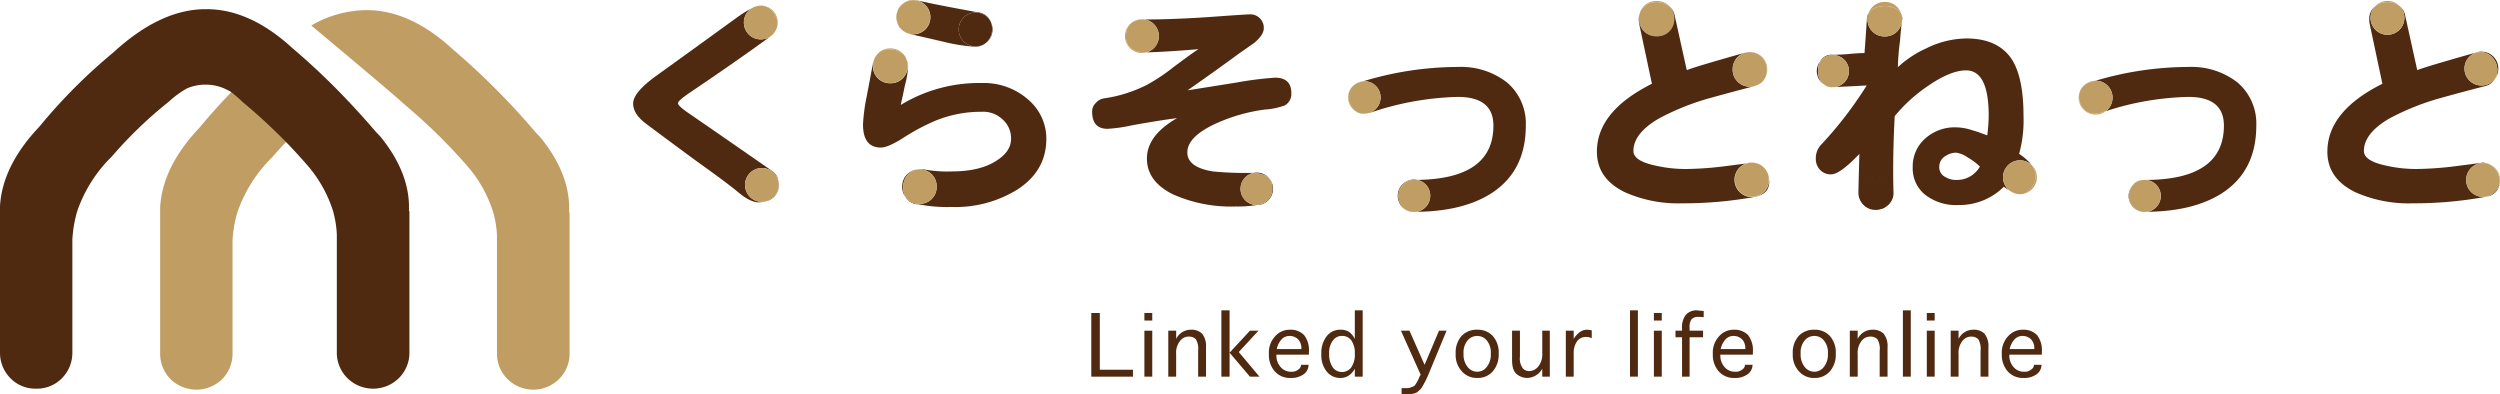 <svg xmlns="http://www.w3.org/2000/svg" viewBox="0 0 501.99 79.186"><defs><style>.cls-1,.cls-3{fill:#4f2a11;}.cls-2,.cls-5{fill:#bf9d63;}.cls-2,.cls-3{fill-rule:evenodd;}.cls-4{fill:none;}</style></defs><g id="レイヤー_2" data-name="レイヤー 2"><g id="レイヤー_1-2" data-name="レイヤー 1"><path class="cls-1" d="M220.84,74.244h6.655v1.384h-8.369V62.845h1.713Z"/><path class="cls-1" d="M229.789,62.845h1.581v1.516h-1.581Zm1.581,3.558v9.225h-1.581V66.403Z"/><path class="cls-1" d="M236.168,71.081v4.547h-1.581V66.403h1.581v1.647a3.269,3.269,0,0,1,2.965-1.845,3.031,3.031,0,0,1,2.24.791,4.009,4.009,0,0,1,.791,2.768v5.865h-1.581V70.422a3.654,3.654,0,0,0-.461-2.306,1.875,1.875,0,0,0-1.384-.527,2.127,2.127,0,0,0-1.779.857A3.783,3.783,0,0,0,236.168,71.081Z"/><path class="cls-1" d="M252.891,75.628h-1.911l-4.085-4.81v4.81h-1.647V62.317h1.647v8.5l4.085-4.415H252.693L248.739,70.686Z"/><path class="cls-1" d="M261.246,73.256h1.516a2.372,2.372,0,0,1-.923,1.845,4.211,4.211,0,0,1-2.702.791,4.046,4.046,0,0,1-3.163-1.318,5.022,5.022,0,0,1-1.186-3.492,4.813,4.813,0,0,1,1.252-3.558,3.897,3.897,0,0,1,3.031-1.318,3.746,3.746,0,0,1,2.768,1.054,4.914,4.914,0,0,1,.988,3.426v.527H256.304a3.388,3.388,0,0,0,.857,2.504,2.636,2.636,0,0,0,2.109.923,1.978,1.978,0,0,0,1.45-.461A1.141,1.141,0,0,0,261.246,73.256ZM256.37,70.093h4.942v-.198a2.623,2.623,0,0,0-.264-1.186,1.971,1.971,0,0,0-.857-.923,2.324,2.324,0,0,0-1.252-.329,2.157,2.157,0,0,0-1.581.659A4.171,4.171,0,0,0,256.37,70.093Z"/><path class="cls-1" d="M272.04,68.05v-5.733h1.581V75.628H272.04V74.047a3.934,3.934,0,0,1-1.252,1.384,2.93,2.93,0,0,1-1.713.461,3.427,3.427,0,0,1-2.702-1.318,5.257,5.257,0,0,1-1.054-3.492,5.42,5.42,0,0,1,1.12-3.624,3.373,3.373,0,0,1,2.702-1.252,3.057,3.057,0,0,1,1.779.461A3.871,3.871,0,0,1,272.04,68.05Zm0,2.965a4.311,4.311,0,0,0-.725-2.702,2.197,2.197,0,0,0-1.845-.857,2.127,2.127,0,0,0-1.779.857,3.895,3.895,0,0,0-.791,2.702,4.425,4.425,0,0,0,.725,2.768,2.306,2.306,0,0,0,3.69,0A4.432,4.432,0,0,0,272.04,71.015Z"/><path class="cls-1" d="M285.061,75.562l.198-.329-3.954-8.83h1.713l3.031,6.853,2.899-6.853h1.516l-3.822,9.225a21.311,21.311,0,0,1-1.186,2.24,4.5,4.5,0,0,1-1.054.988,4.912,4.912,0,0,1-1.779.329H281.437v-1.252h.923a2.832,2.832,0,0,0,1.713-.527A7.55,7.55,0,0,0,285.061,75.562Z"/><path class="cls-1" d="M296.644,75.892a3.969,3.969,0,0,1-3.097-1.318,4.809,4.809,0,0,1-1.252-3.558,4.976,4.976,0,0,1,1.186-3.558,4.154,4.154,0,0,1,3.163-1.252,4.074,4.074,0,0,1,3.097,1.252,4.976,4.976,0,0,1,1.186,3.558,5.118,5.118,0,0,1-1.186,3.558A3.97,3.97,0,0,1,296.644,75.892Zm0-1.252a2.375,2.375,0,0,0,1.911-.988,3.933,3.933,0,0,0,.791-2.636,3.783,3.783,0,0,0-.791-2.636,2.435,2.435,0,0,0-1.911-.923,2.5,2.5,0,0,0-1.977.923,3.783,3.783,0,0,0-.791,2.636,3.933,3.933,0,0,0,.791,2.636A2.434,2.434,0,0,0,296.644,74.64Z"/><path class="cls-1" d="M309.679,70.95v-4.547h1.516v9.225h-1.516V74.047a3.575,3.575,0,0,1-2.965,1.845,3.316,3.316,0,0,1-2.109-.725q-.988-.724-.988-2.899V66.403h1.581v5.206a3.282,3.282,0,0,0,.593,2.372,1.707,1.707,0,0,0,1.252.527,2.37,2.37,0,0,0,1.845-.923A3.933,3.933,0,0,0,309.679,70.95Z"/><path class="cls-1" d="M315.991,71.081v4.547H314.41V66.403h1.581v1.647a4.659,4.659,0,0,1,1.252-1.384,2.577,2.577,0,0,1,1.516-.461,5.914,5.914,0,0,1,.857.132v1.581a2.379,2.379,0,0,0-1.186-.264,2.25,2.25,0,0,0-1.713.791A4.183,4.183,0,0,0,315.991,71.081Z"/><path class="cls-1" d="M327.299,75.628V62.317h1.581V75.628Z"/><path class="cls-1" d="M332.095,62.845h1.581v1.516h-1.581Zm1.581,3.558v9.225h-1.581V66.403Z"/><path class="cls-1" d="M341.967,66.403v1.318H339.265v7.907h-1.516v-7.907h-1.318V66.403h1.318v-.395a4.123,4.123,0,0,1,.791-2.833,2.897,2.897,0,0,1,2.24-.857q-.132,0,1.318.132v1.252a5.362,5.362,0,0,0-1.054-.066,1.75,1.75,0,0,0-1.384.461,2.583,2.583,0,0,0-.395,1.647v.659Z"/><path class="cls-1" d="M350.388,73.256h1.516a2.372,2.372,0,0,1-.923,1.845,4.211,4.211,0,0,1-2.702.791,4.046,4.046,0,0,1-3.163-1.318,5.022,5.022,0,0,1-1.186-3.492,4.813,4.813,0,0,1,1.252-3.558,3.897,3.897,0,0,1,3.031-1.318,3.746,3.746,0,0,1,2.768,1.054,4.914,4.914,0,0,1,.988,3.426v.527h-6.524a3.388,3.388,0,0,0,.857,2.504,2.636,2.636,0,0,0,2.109.923,1.978,1.978,0,0,0,1.45-.461A1.141,1.141,0,0,0,350.388,73.256ZM345.512,70.093h4.942v-.198a2.623,2.623,0,0,0-.264-1.186,1.971,1.971,0,0,0-.857-.923,2.324,2.324,0,0,0-1.252-.329,2.157,2.157,0,0,0-1.581.659A4.171,4.171,0,0,0,345.512,70.093Z"/><path class="cls-1" d="M364.332,75.892a3.969,3.969,0,0,1-3.097-1.318,4.809,4.809,0,0,1-1.252-3.558,4.976,4.976,0,0,1,1.186-3.558,4.153,4.153,0,0,1,3.163-1.252,4.074,4.074,0,0,1,3.097,1.252,4.976,4.976,0,0,1,1.186,3.558,5.118,5.118,0,0,1-1.186,3.558A3.97,3.97,0,0,1,364.332,75.892Zm0-1.252a2.375,2.375,0,0,0,1.911-.988,3.933,3.933,0,0,0,.791-2.636,3.783,3.783,0,0,0-.791-2.636,2.435,2.435,0,0,0-1.911-.923,2.5,2.5,0,0,0-1.977.923,3.783,3.783,0,0,0-.791,2.636,3.933,3.933,0,0,0,.791,2.636A2.434,2.434,0,0,0,364.332,74.64Z"/><path class="cls-1" d="M373.016,71.081v4.547h-1.581V66.403h1.581v1.647a3.269,3.269,0,0,1,2.965-1.845,3.031,3.031,0,0,1,2.24.791,4.009,4.009,0,0,1,.791,2.768v5.865h-1.581V70.422a3.654,3.654,0,0,0-.461-2.306,1.875,1.875,0,0,0-1.384-.527,2.127,2.127,0,0,0-1.779.857A3.783,3.783,0,0,0,373.016,71.081Z"/><path class="cls-1" d="M382.096,75.628V62.317h1.581V75.628Z"/><path class="cls-1" d="M386.894,62.845h1.581v1.516h-1.581Zm1.581,3.558v9.225h-1.581V66.403Z"/><path class="cls-1" d="M393.272,71.081v4.547h-1.581V66.403h1.581v1.647a3.269,3.269,0,0,1,2.965-1.845,3.031,3.031,0,0,1,2.24.791,4.009,4.009,0,0,1,.791,2.768v5.865h-1.581V70.422a3.654,3.654,0,0,0-.461-2.306,1.875,1.875,0,0,0-1.384-.527,2.127,2.127,0,0,0-1.779.857A3.783,3.783,0,0,0,393.272,71.081Z"/><path class="cls-1" d="M408.415,73.256h1.516a2.372,2.372,0,0,1-.923,1.845,4.211,4.211,0,0,1-2.702.791,4.046,4.046,0,0,1-3.163-1.318,5.022,5.022,0,0,1-1.186-3.492,4.813,4.813,0,0,1,1.252-3.558,3.897,3.897,0,0,1,3.031-1.318,3.746,3.746,0,0,1,2.768,1.054,4.914,4.914,0,0,1,.988,3.426v.527H403.473a3.388,3.388,0,0,0,.857,2.504,2.636,2.636,0,0,0,2.109.923,1.978,1.978,0,0,0,1.45-.461A1.141,1.141,0,0,0,408.415,73.256ZM403.539,70.093H408.481v-.198a2.623,2.623,0,0,0-.264-1.186,1.971,1.971,0,0,0-.857-.923,2.324,2.324,0,0,0-1.252-.329,2.157,2.157,0,0,0-1.581.659A4.171,4.171,0,0,0,403.539,70.093Z"/><path class="cls-2" d="M54.646,31.59a28.218,28.218,0,0,0-6.981,11.045,24.548,24.548,0,0,0-.971,5.653v22.705a7.237,7.237,0,0,1-2.121,5.17,7.419,7.419,0,0,1-10.294,0,7.236,7.236,0,0,1-2.12-5.17V41.574q.486-8.131,7.909-15.948,3.31-4.015,6.89-7.619c.509.401,1.115.939,1.813,1.611a115.724,115.724,0,0,1,9.1,8.438q-1.665,1.722-3.224,3.534M73.64,2.037q8.703,0,17.228,7.819a147.918,147.918,0,0,1,16.742,16.786l.929.972q5.521,6.802,5.742,13.652v1.369h.088V70.993a7.152,7.152,0,0,1-2.166,5.17,7.36,7.36,0,0,1-10.247,0,7.159,7.159,0,0,1-2.166-5.17V47.273a20.236,20.236,0,0,0-.751-4.638,26.007,26.007,0,0,0-4.991-9.058A111.817,111.817,0,0,0,82.168,21.782q-.61-.538-1.239-1.059Q79.275,19.131,62.509,5.128l.022-.021a22.299,22.299,0,0,1,11.11-3.071"/><path class="cls-3" d="M46.958,18.917c.509.401,1.115.939,1.812,1.612a115.225,115.225,0,0,1,9.1,8.437q2.065,2.16,4.019,4.419a26.073,26.073,0,0,1,4.994,9.01,21.192,21.192,0,0,1,.75,4.682V70.8a7.148,7.148,0,0,0,2.166,5.168,7.366,7.366,0,0,0,10.249,0,7.153,7.153,0,0,0,2.164-5.168V42.396h-.091V41.071q-.218-6.847-5.742-13.651l-.926-.972q-3.22-3.757-6.494-7.155A138.506,138.506,0,0,0,58.709,9.661c-.237-.215-.471-.43-.707-.638Q49.824,1.843,41.482,1.843,32.289,1.757,22.75,10.545A109.002,109.002,0,0,0,7.907,25.434Q.486,33.251,0,41.381V70.8a7.228,7.228,0,0,0,2.12,5.168A6.954,6.954,0,0,0,7.245,78.043a7.008,7.008,0,0,0,5.167-2.075,7.228,7.228,0,0,0,2.12-5.168V48.094a25.292,25.292,0,0,1,.974-5.698A28.27,28.27,0,0,1,22.484,31.397,84.239,84.239,0,0,1,33.926,20.397a18.612,18.612,0,0,1,3.622-2.649,9.417,9.417,0,0,1,3.934-.75,9.21,9.21,0,0,1,4.063,1.013,5.248,5.248,0,0,1,1.412.907"/><path class="cls-4" d="M392.818,30.656a3.789,3.789,0,0,0-2.103.635,2.476,2.476,0,0,0-1.319,2.249,2.175,2.175,0,0,0,1.222,2.005,4.123,4.123,0,0,0,2.249.587,5.286,5.286,0,0,0,4.693-2.689,12.693,12.693,0,0,0-2.493-1.858A5.425,5.425,0,0,0,392.818,30.656Z"/><path class="cls-1" d="M152.984,40.537a3.391,3.391,0,0,1-3.381-3.381v-.034a3.391,3.391,0,0,1,3.381-3.381h.034a3.388,3.388,0,0,1,3.28,2.599,2.885,2.885,0,0,0-1.198-1.97Q144.196,26.795,138.427,22.832q-2.298-1.564-2.297-2.102,0-.488,2.2-2.005,9.811-6.618,16.32-11.383a3.353,3.353,0,0,1-1.868.569h-.034a3.391,3.391,0,0,1-3.381-3.381V4.497a3.383,3.383,0,0,1,1.488-2.796,25.089,25.089,0,0,0-3.089,1.966q-10.659,7.726-16.037,11.587Q127.133,18.579,127.133,20.779q0,2.054,2.396,3.912,3.03,2.299,10.414,7.725,6.308,4.499,8.312,6.208,2.395,2.006,4.107,2.005a4.771,4.771,0,0,0,1.108-.138,3.308,3.308,0,0,1-.452.046Z"/><path d="M152.557,1.124c-.031,0-.082.021-.115.024.058-.005.115-.015.174-.018C152.596,1.129,152.578,1.124,152.557,1.124Z"/><path d="M180.534,5.298c-.024-.037-.04-.077-.063-.115C180.491,5.223,180.513,5.26,180.534,5.298Z"/><path class="cls-1" d="M256.014,15.597a68.483,68.483,0,0,0-7.726.978l-9.827,1.564q6.55-4.593,10.316-7.382,2.885-2.006,3.081-2.152,1.906-1.613,1.906-2.933a2.718,2.718,0,0,0-.782-2.005,2.747,2.747,0,0,0-2.103-.782q-.685,0-8.116.538-7.361.488-12.922.488a3.384,3.384,0,0,1,2.854,3.327v.034a3.382,3.382,0,0,1-2.455,3.235c2.116-.028,5.577-.236,10.421-.63q-1.076.635-5.183,3.715a36.471,36.471,0,0,1-5.231,3.471,27.769,27.769,0,0,1-8.557,2.689,2.69,2.69,0,0,0-1.662.93,2.343,2.343,0,0,0-.733,1.711q0,3.473,3.08,3.471a29.552,29.552,0,0,0,4.841-.684q5.084-.929,9.143-1.466-6.063,3.473-6.063,8.116,0,4.644,5.33,7.237a28.672,28.672,0,0,0,12.516,2.395,23.949,23.949,0,0,0,4.194-.288,3.259,3.259,0,0,1-.681-6.442c-.114-.004-.216-.016-.335-.016a66.36,66.36,0,0,1-7.773-.293q-5.134-.832-5.134-3.814,0-3.177,5.769-5.819a34.767,34.767,0,0,1,9.73-2.787,14.264,14.264,0,0,0,4.058-.831,2.615,2.615,0,0,0,1.32-2.493Q259.29,15.597,256.014,15.597Z"/><path d="M272.127,22.267c-.015-.01-.026-.023-.04-.033Z"/><path d="M271.296,17.691c.048-.067.105-.127.158-.191C271.4,17.563,271.344,17.624,271.296,17.691Z"/><path class="cls-1" d="M302.56,16.525a15.029,15.029,0,0,0-9.828-3.08,65.704,65.704,0,0,0-19.041,2.886c.088-.007.173-.027.263-.027a3.256,3.256,0,0,1,.815,6.41c.074-.015.14-.009.215-.028a58.49,58.49,0,0,1,17.748-3.227q7.137,0,7.138,5.769,0,10.706-15.284,10.891a3.254,3.254,0,0,1-.189,6.409q9.08-.069,14.741-3.512,7.237-4.448,7.237-13.788A10.818,10.818,0,0,0,302.56,16.525Z"/><path d="M273.859,22.832c.015,0,.033-.006.048-.006a3.237,3.237,0,0,1-1.758-.546A2.723,2.723,0,0,0,273.859,22.832Z"/><path d="M353.702,33.311c.043.03.08.068.122.1C353.784,33.377,353.744,33.343,353.702,33.311Z"/><path d="M354.627,15.185c-.012.031-.017.065-.03.095C354.607,15.248,354.617,15.217,354.627,15.185Z"/><path d="M351.361,10.467c-.018-0-.035-.005-.053-.005a3.795,3.795,0,0,0-.596.065,3.338,3.338,0,0,1,.586-.06Z"/><path d="M353.141,16.935a2.841,2.841,0,0,0,1.241-1.239A3.396,3.396,0,0,1,353.141,16.935Z"/><path class="cls-1" d="M402.202,35.612V35.578a3.391,3.391,0,0,1,3.381-3.381h.034a3.361,3.361,0,0,1,2.318.936,10.16,10.16,0,0,0-2.504-2.233,25.304,25.304,0,0,0,.88-7.676q0-7.724-2.396-11.392-2.787-4.106-9.044-4.107a18.381,18.381,0,0,0-8.116,2.005,20.705,20.705,0,0,0-5.672,3.764,47.743,47.743,0,0,1,.44-5.329q.146-2.151.44-4.302a1.941,1.941,0,0,0-.218-1.099,3.32,3.32,0,0,1,.171,1.005V3.938a3.391,3.391,0,0,1-3.381,3.381h-.17A3.391,3.391,0,0,1,374.984,3.938v-.17a3.326,3.326,0,0,1,.201-1.102,2.016,2.016,0,0,0-.312,1.001q-.245,3.715-.488,6.991a31.642,31.642,0,0,0-3.227.196q-1.906.148-3.13.147a2.625,2.625,0,0,0-2.593,1.375,3.223,3.223,0,1,1,.789,4.563,2.545,2.545,0,0,0,1.756.565q4.108-.194,6.845-.343a76.817,76.817,0,0,1-9.094,11.833,3.967,3.967,0,0,0-1.124,2.933,3.125,3.125,0,0,0,.831,2.152,2.865,2.865,0,0,0,2.249.93q1.761,0,5.672-4.108-.148,5.183-.196,7.579a3.378,3.378,0,0,0,1.027,2.64,2.914,2.914,0,0,0,1.443.77,3.229,3.229,0,0,1-2.184-3.039v-0a3.228,3.228,0,1,1,6.456,0v0a3.225,3.225,0,0,1-1.77,2.862,3.671,3.671,0,0,0,1.092-.643,3.12,3.12,0,0,0,.977-2.542q-.194-6.895.246-15.206a31.286,31.286,0,0,1,6.747-6.111q4.496-3.08,7.578-3.08,4.547,0,4.548,9.093a31.913,31.913,0,0,1-.294,3.961q-2.054-.781-2.981-1.027a10.861,10.861,0,0,0-3.179-.587,8.903,8.903,0,0,0-6.356,2.297,7.431,7.431,0,0,0-2.446,5.722,6.788,6.788,0,0,0,2.446,5.476,10.094,10.094,0,0,0,6.795,2.102,12.611,12.611,0,0,0,9.046-3.667c.447.318.836.57,1.198.791A3.369,3.369,0,0,1,402.202,35.612Zm-9.336.52a4.123,4.123,0,0,1-2.249-.587,2.175,2.175,0,0,1-1.222-2.005,2.476,2.476,0,0,1,1.319-2.249,3.789,3.789,0,0,1,2.103-.635,5.425,5.425,0,0,1,2.249.93,12.693,12.693,0,0,1,2.493,1.858A5.286,5.286,0,0,1,392.866,36.132Z"/><path class="cls-1" d="M449.24,16.525a15.029,15.029,0,0,0-9.828-3.08,65.59,65.59,0,0,0-18.632,2.766h.03a3.391,3.391,0,0,1,3.381,3.381v.034a3.372,3.372,0,0,1-1.381,2.708,57.082,57.082,0,0,1,16.602-2.875q7.14,0,7.138,5.769,0,10.9-15.831,10.903a3.218,3.218,0,0,1,.448,6.395q9.017-.086,14.651-3.51,7.234-4.448,7.237-13.788A10.818,10.818,0,0,0,449.24,16.525Z"/><path d="M429.994,36.19a2.74,2.74,0,0,0-1.632.871c-.044.048-.074.101-.114.151A3.223,3.223,0,0,1,429.994,36.19Z"/><path d="M417.886,17.868a3.375,3.375,0,0,1,.29-.407A2.502,2.502,0,0,0,417.886,17.868Z"/><path d="M417.588,18.517c.018-.052.029-.107.05-.159C417.62,18.41,417.603,18.463,417.588,18.517Z"/><path d="M499.293,39.465a2.975,2.975,0,0,0,2.619-2.603A3.399,3.399,0,0,1,499.293,39.465Z"/><path class="cls-1" d="M498.576,39.535a3.391,3.391,0,0,1-3.381-3.381v-.034a3.391,3.391,0,0,1,3.381-3.381h.034a3.342,3.342,0,0,1,1.259.25,3.342,3.342,0,0,0-1.492-.329q.293,0-4.742.635a67.691,67.691,0,0,1-8.263.635,26.841,26.841,0,0,1-6.503-.732q-4.205-.929-4.205-2.886,0-3.519,5.085-6.503A50.077,50.077,0,0,1,490.162,19.655q4.402-1.222,8.753-2.347a3.185,3.185,0,0,0,2.153-1.626,3.383,3.383,0,0,1-2.792,1.482h-.034a3.391,3.391,0,0,1-3.381-3.381V13.749a3.383,3.383,0,0,1,2.235-3.166c-.049.01-.087.015-.138.026q-9.73,2.74-11.587,3.471L482.975,3.227a3.229,3.229,0,0,0-1.143-2.009,3.365,3.365,0,0,1,.959,2.347v.034a3.391,3.391,0,0,1-3.381,3.381h-.034a3.391,3.391,0,0,1-3.381-3.381V3.565a3.35,3.35,0,0,1,.843-2.206c-.024.022-.05.037-.074.059a3.085,3.085,0,0,0-1.027,2.396,6.471,6.471,0,0,0,.05.831l2.59,12.174q-11.049,5.525-11.049,13.641,0,5.379,5.573,8.116A26.318,26.318,0,0,0,484.49,40.825a79.465,79.465,0,0,0,14.425-1.271c.132-.024.248-.058.372-.088a3.365,3.365,0,0,1-.677.069Z"/><path class="cls-5" d="M154.704,7.303l-.054.04C154.668,7.33,154.685,7.316,154.704,7.303Z"/><path class="cls-5" d="M150.854,1.701a4.478,4.478,0,0,1,1.588-.554A3.355,3.355,0,0,0,150.854,1.701Z"/><path class="cls-5" d="M156.144,4.709c.003-.06.018-.117.018-.178V4.497A3.391,3.391,0,0,0,152.781,1.116h-.034c-.045,0-.087.012-.131.013a3.29,3.29,0,0,1,2.581,1.216A4.283,4.283,0,0,1,156.144,4.709Z"/><path class="cls-5" d="M149.367,4.497v.034a3.391,3.391,0,0,0,3.381,3.381h.034a3.353,3.353,0,0,0,1.868-.569l.054-.04a3.377,3.377,0,0,0,1.44-2.594,4.283,4.283,0,0,0-.946-2.363,3.29,3.29,0,0,0-2.581-1.216c-.059.002-.116.012-.174.018a4.478,4.478,0,0,0-1.588.554A3.383,3.383,0,0,0,149.367,4.497Z"/><path class="cls-5" d="M180.595,5.393c-.019-.032-.042-.061-.061-.095C180.555,5.33,180.573,5.362,180.595,5.393Z"/><path class="cls-5" d="M180.084,3.276a3.138,3.138,0,0,1,.957-2.273,3.365,3.365,0,0,0-1.052,2.437v.034a3.336,3.336,0,0,0,.483,1.71A4.302,4.302,0,0,1,180.084,3.276Z"/><path d="M182.457,6.754a3.364,3.364,0,0,1-.58-.227A3.915,3.915,0,0,0,182.457,6.754Z"/><path d="M181.711,6.446a3.43,3.43,0,0,1-.517-.363A3.033,3.033,0,0,0,181.711,6.446Z"/><path d="M181.071,5.983c-.069-.064-.123-.142-.187-.211C180.946,5.844,181.004,5.918,181.071,5.983Z"/><path class="cls-1" d="M195.891,2.521h.034a3.389,3.389,0,0,1,3.088,2.02,3.132,3.132,0,0,0-2.843-2.097Q188.102.977,184.24.097A2.876,2.876,0,0,0,183.457,0a3.249,3.249,0,0,0-1.921.571,3.362,3.362,0,0,1,1.833-.546h.034a3.425,3.425,0,0,1,3.415,3.415v.034a3.425,3.425,0,0,1-3.415,3.415h-.034a3.363,3.363,0,0,1-.781-.098c.127.034.244.078.381.104q3.275.732,6.601,1.515a35.962,35.962,0,0,0,6.209.978,3.207,3.207,0,0,0,2.07-.68,3.351,3.351,0,0,1-1.924.61h-.034A3.391,3.391,0,0,1,192.51,5.936V5.902A3.391,3.391,0,0,1,195.891,2.521Z"/><path class="cls-5" d="M182.587,6.79c-.044-.012-.088-.023-.13-.036C182.5,6.767,182.543,6.779,182.587,6.79Z"/><path class="cls-5" d="M181.877,6.527c-.056-.027-.113-.052-.166-.082C181.765,6.476,181.821,6.5,181.877,6.527Z"/><path class="cls-5" d="M181.194,6.082c-.039-.034-.085-.063-.122-.099C181.11,6.019,181.153,6.048,181.194,6.082Z"/><path class="cls-5" d="M183.369,6.854h.034a3.391,3.391,0,0,0,3.381-3.381V3.44A3.391,3.391,0,0,0,183.403.059h-.034a3.362,3.362,0,0,0-2.328.944c.008-.008.013-.017.021-.025a3.159,3.159,0,0,1,.474-.407,3.501,3.501,0,0,0-.518.407,3.17,3.17,0,0,0-.967,2.295,4.345,4.345,0,0,0,.392,1.927c.023.038.039.079.063.116.018.034.042.063.061.096a3.459,3.459,0,0,0,.319.36,2.874,2.874,0,0,1-.29-.38A3.381,3.381,0,0,0,183.369,6.854Z"/><path class="cls-5" d="M183.403,6.888a3.425,3.425,0,0,0,3.415-3.415V3.439A3.425,3.425,0,0,0,183.403.025h-.034A3.362,3.362,0,0,0,181.536.571a3.159,3.159,0,0,0-.474.407c-.008.008-.013.017-.021.025a3.362,3.362,0,0,1,2.328-.944h.034a3.391,3.391,0,0,1,3.381,3.381v.034a3.391,3.391,0,0,1-3.381,3.381h-.034a3.381,3.381,0,0,1-2.775-1.462,2.874,2.874,0,0,0,.29.38c.064.069.117.147.187.211.037.036.083.065.122.099a3.43,3.43,0,0,0,.517.363c.053.029.111.055.166.082a3.364,3.364,0,0,0,.58.227c.042.013.087.024.13.036a3.363,3.363,0,0,0,.781.098Z"/><path class="cls-5" d="M227.119,9.681A2.849,2.849,0,0,1,226.092,7.334q0-3.422,3.715-3.423l.035-0a3.326,3.326,0,0,0-.527-.054h-.034a3.391,3.391,0,0,0-3.381,3.381v.034a3.391,3.391,0,0,0,3.381,3.381h.034a3.32,3.32,0,0,0,.926-.146c-.163.002-.335.006-.482.006A4.059,4.059,0,0,1,227.119,9.681Z"/><path class="cls-5" d="M232.696,7.272V7.238a3.384,3.384,0,0,0-2.854-3.327l-.035 0q-3.716,0-3.715,3.423a2.849,2.849,0,0,0,1.027,2.347,4.059,4.059,0,0,0,2.64.831c.147,0,.319-.004.482-.006A3.382,3.382,0,0,0,232.696,7.272Z"/><path class="cls-5" d="M272.149,22.28c-.007-.005-.015-.008-.022-.013Z"/><path class="cls-5" d="M273.954,22.831a3.209,3.209,0,0,0,.815-.116,4.654,4.654,0,0,1-.862.112C273.923,22.826,273.938,22.831,273.954,22.831Z"/><path class="cls-5" d="M273.692,16.331a3.243,3.243,0,0,0-2.238,1.169,3.279,3.279,0,0,1,1.574-.975C273.25,16.456,273.471,16.398,273.692,16.331Z"/><path class="cls-5" d="M270.779,19.459a2.984,2.984,0,0,1,.517-1.769,3.232,3.232,0,0,0,.791,4.542,2.913,2.913,0,0,1-.427-.428A3.501,3.501,0,0,1,270.779,19.459Z"/><path class="cls-5" d="M277.218,19.568a3.273,3.273,0,0,0-3.263-3.263c-.09,0-.175.019-.263.027-.221.067-.442.125-.663.194a3.279,3.279,0,0,0-1.574.975c-.053.064-.11.123-.158.191a2.984,2.984,0,0,0-.517,1.769,3.501,3.501,0,0,0,.88,2.346,2.913,2.913,0,0,0,.427.428c.014.01.026.024.04.033.007.005.015.008.022.013a3.237,3.237,0,0,0,1.758.546,4.654,4.654,0,0,0,.862-.112A3.267,3.267,0,0,0,277.218,19.568Z"/><path class="cls-5" d="M332.435.44a4.11,4.11,0,0,1,2.869.912A3.362,3.362,0,0,0,332.796.214h-.308a3.39,3.39,0,0,0-3.317,2.748,2.997,2.997,0,0,1,.916-1.544A3.314,3.314,0,0,1,332.435.44Z"/><path class="cls-5" d="M329.107,3.903a3.391,3.391,0,0,0,3.381,3.381h.308a3.391,3.391,0,0,0,3.381-3.381V3.595a3.353,3.353,0,0,0-.874-2.243A4.11,4.11,0,0,0,332.435.44a3.314,3.314,0,0,0-2.347.978,2.997,2.997,0,0,0-.916,1.544,3.352,3.352,0,0,0-.064.633Z"/><path class="cls-5" d="M375.948,1.906a4.677,4.677,0,0,1,2.64-.684,3.877,3.877,0,0,1,2.495.782,2.273,2.273,0,0,1,.661.758,3.381,3.381,0,0,0-3.21-2.376h-.17a3.382,3.382,0,0,0-3.18,2.279A2.571,2.571,0,0,1,375.948,1.906Z"/><path class="cls-5" d="M374.984,3.938a3.391,3.391,0,0,0,3.381,3.381h.17A3.391,3.391,0,0,0,381.915,3.938v-.17a3.32,3.32,0,0,0-.171-1.005,2.273,2.273,0,0,0-.661-.758,3.877,3.877,0,0,0-2.495-.782,4.677,4.677,0,0,0-2.64.684,2.571,2.571,0,0,0-.763.76,3.326,3.326,0,0,0-.201,1.102Z"/><path class="cls-5" d="M420.779,16.212h-.004a3.363,3.363,0,0,0-2.6,1.25,3.3,3.3,0,0,1,1.532-.936C420.065,16.414,420.422,16.317,420.779,16.212Z"/><path class="cls-5" d="M417.638,18.358a2.572,2.572,0,0,1,.248-.49A3.362,3.362,0,0,0,417.638,18.358Z"/><path class="cls-5" d="M420.539,22.832a2.689,2.689,0,0,1-2.2-1.027,3.551,3.551,0,0,1-.75-3.289,3.323,3.323,0,0,0-.193,1.076v.034a3.391,3.391,0,0,0,3.381,3.381h.034a3.345,3.345,0,0,0,2-.673c-.382.118-.758.227-1.146.352A4.672,4.672,0,0,1,420.539,22.832Z"/><path class="cls-5" d="M424.191,19.626v-.034a3.391,3.391,0,0,0-3.381-3.381h-.03c-.357.105-.714.202-1.072.313a3.3,3.3,0,0,0-1.532.936,3.375,3.375,0,0,0-.29.407,2.572,2.572,0,0,0-.248.49c-.02.051-.032.106-.05.159a3.551,3.551,0,0,0,.75,3.289,2.689,2.689,0,0,0,2.2,1.027,4.672,4.672,0,0,0,1.125-.146c.387-.125.763-.234,1.146-.352A3.372,3.372,0,0,0,424.191,19.626Z"/><path class="cls-5" d="M481.832,1.218A3.366,3.366,0,0,0,479.41.184h-.034a3.361,3.361,0,0,0-2.538,1.175,3.295,3.295,0,0,1,2.274-.919A4.278,4.278,0,0,1,481.832,1.218Z"/><path class="cls-5" d="M475.996,3.599a3.391,3.391,0,0,0,3.381,3.381h.034a3.391,3.391,0,0,0,3.381-3.381V3.565a3.365,3.365,0,0,0-.959-2.347A4.278,4.278,0,0,0,479.113.44a3.295,3.295,0,0,0-2.274.919,3.35,3.35,0,0,0-.843,2.206Z"/><path class="cls-1" d="M500.478,11.539a3.653,3.653,0,0,1,.978,2.542,3.438,3.438,0,0,1-.389,1.601,3.354,3.354,0,0,0,.589-1.899V13.749a3.391,3.391,0,0,0-3.381-3.381h-.034a3.33,3.33,0,0,0-1.146.215,4.581,4.581,0,0,1,.889-.121A3.223,3.223,0,0,1,500.478,11.539Z"/><path class="cls-5" d="M494.861,13.749v.034a3.391,3.391,0,0,0,3.381,3.381h.034a3.383,3.383,0,0,0,2.792-1.482,3.438,3.438,0,0,0,.389-1.601,3.653,3.653,0,0,0-.978-2.542,3.223,3.223,0,0,0-2.493-1.077,4.581,4.581,0,0,0-.889.121A3.383,3.383,0,0,0,494.861,13.749Z"/><path class="cls-1" d="M365.046,14.326a4.336,4.336,0,0,1,.388-1.95,3.194,3.194,0,0,0-.63,1.895,3.23,3.23,0,0,0,1.419,2.668,2.81,2.81,0,0,1-.346-.315A3.434,3.434,0,0,1,365.046,14.326Z"/><path class="cls-5" d="M371.26,14.27a3.218,3.218,0,0,0-5.826-1.895,4.336,4.336,0,0,0-.388,1.95,3.434,3.434,0,0,0,.831,2.297,2.81,2.81,0,0,0,.346.315,3.203,3.203,0,0,0,1.809.56A3.237,3.237,0,0,0,371.26,14.27Z"/><path class="cls-1" d="M354.962,34.999a3.384,3.384,0,0,0-1.138-1.588,3.464,3.464,0,0,1,.466.471A4.284,4.284,0,0,1,354.962,34.999Z"/><path class="cls-1" d="M353.565,33.225c.045.031.094.053.137.086C353.658,33.28,353.611,33.254,353.565,33.225Z"/><path class="cls-1" d="M355.224,36.084V36.113a3.459,3.459,0,0,1-3.449,3.449h-.034a3.459,3.459,0,0,1-3.449-3.449v-.034a3.449,3.449,0,0,1,2.38-3.261q-1.185.159-3.716.478a67.693,67.693,0,0,1-8.263.635,26.841,26.841,0,0,1-6.503-.732q-4.205-.929-4.205-2.886,0-3.519,5.085-6.503A50.077,50.077,0,0,1,343.484,19.655q4.402-1.222,8.753-2.347c.024-.007.04-.019.064-.026a3.325,3.325,0,0,1-.833.117h-.17a3.391,3.391,0,0,1-3.381-3.381V13.848a3.39,3.39,0,0,1,2.632-3.29c-.09.017-.169.029-.268.051q-9.73,2.74-11.587,3.471l-2.396-10.853a3.293,3.293,0,0,0-.994-1.875,3.353,3.353,0,0,1,.874,2.243v.308A3.391,3.391,0,0,1,332.796,7.284h-.308a3.391,3.391,0,0,1-3.381-3.381V3.595a3.353,3.353,0,0,1,.064-.633,3.54,3.54,0,0,0-.111.852,6.471,6.471,0,0,0,.05.831l2.59,12.174q-11.049,5.525-11.049,13.641,0,5.379,5.573,8.116A26.318,26.318,0,0,0,337.812,40.825a79.465,79.465,0,0,0,14.425-1.271q2.981-.538,3.031-3.031A3.806,3.806,0,0,0,355.224,36.084Z"/><path class="cls-5" d="M353.565,33.225a3.343,3.343,0,0,0-1.79-.527H351.741a3.391,3.391,0,0,0-3.381,3.381v.034a3.391,3.391,0,0,0,3.381,3.381h.034a3.391,3.391,0,0,0,3.381-3.381v-.034a3.324,3.324,0,0,0-.194-1.08,4.01,4.01,0,0,1,.262,1.084v-.005a3.392,3.392,0,0,0-.198-1.101,4.37,4.37,0,0,0-.685-1.139,3.534,3.534,0,0,0-.476-.481c-.043-.033-.08-.072-.124-.102-.044-.034-.094-.057-.14-.088a3.41,3.41,0,0,0-1.826-.537h-.034a3.386,3.386,0,0,0-1.068.188,7.254,7.254,0,0,0,1.026-.157A3.207,3.207,0,0,1,353.565,33.225Z"/><path class="cls-5" d="M348.292,36.079V36.113a3.459,3.459,0,0,0,3.449,3.449h.034a3.459,3.459,0,0,0,3.449-3.449V36.084a4.01,4.01,0,0,0-.262-1.084,3.324,3.324,0,0,1,.194,1.08v.034a3.391,3.391,0,0,1-3.381,3.381H351.741a3.391,3.391,0,0,1-3.381-3.381v-.034a3.391,3.391,0,0,1,3.381-3.381h.034a3.343,3.343,0,0,1,1.79.527,3.207,3.207,0,0,0-1.867-.565,7.254,7.254,0,0,1-1.026.157A3.449,3.449,0,0,0,348.292,36.079Z"/><path class="cls-5" d="M181.233,10.781a3.216,3.216,0,0,1,.479.491,3.415,3.415,0,0,0-2.851-1.549h-.172a3.388,3.388,0,0,0-1.913.591,3.714,3.714,0,0,1,1.841-.422A4,4,0,0,1,181.233,10.781Z"/><path d="M175.441,12.137a3.393,3.393,0,0,1,.21-.532A4.041,4.041,0,0,0,175.441,12.137Z"/><path d="M176.196,10.818a3.46,3.46,0,0,1,.288-.251A2.657,2.657,0,0,0,176.196,10.818Z"/><path d="M175.743,11.436a3.443,3.443,0,0,1,.375-.528A2.972,2.972,0,0,0,175.743,11.436Z"/><path class="cls-1" d="M206.779,20.29a13.46,13.46,0,0,0-9.73-3.618,30.2,30.2,0,0,0-16.183,4.401q.44-1.955.831-3.912a16.388,16.388,0,0,0,.635-3.862,3.284,3.284,0,0,0-.317-1.383,3.306,3.306,0,0,1,.259,1.222v.172a3.425,3.425,0,0,1-3.415,3.415h-.172a3.425,3.425,0,0,1-3.415-3.415v-.172a3.374,3.374,0,0,1,.101-.8c-.012.043-.03.079-.041.123q-.053.215-.091.449-.587,3.226-1.222,6.503a37.812,37.812,0,0,0-.733,5.573q0,4.646,3.618,4.645,1.319,0,4.254-1.809a42.653,42.653,0,0,1,6.405-3.471,24.056,24.056,0,0,1,9.485-1.906,5.702,5.702,0,0,1,4.499,1.759,4.977,4.977,0,0,1,1.466,3.667q0,2.493-2.787,4.304-3.326,2.248-9.144,2.249a25.738,25.738,0,0,1-5.72-.441,4.522,4.522,0,0,0-1.133.058c.101-.009.198-.031.301-.031h.17a3.391,3.391,0,0,1,3.381,3.381v.17a3.391,3.391,0,0,1-3.381,3.381h-.17a3.381,3.381,0,0,1-2.774-1.461,3.018,3.018,0,0,0,2.677,1.542,29.834,29.834,0,0,0,6.649.538,23.606,23.606,0,0,0,13.152-3.471q5.868-3.766,5.867-10.219A10.228,10.228,0,0,0,206.779,20.29Z"/><path class="cls-5" d="M175.651,11.605c.029-.059.061-.113.093-.169C175.711,11.492,175.68,11.547,175.651,11.605Z"/><path class="cls-5" d="M176.118,10.908c.026-.03.05-.062.078-.09C176.169,10.847,176.144,10.878,176.118,10.908Z"/><path class="cls-5" d="M175.375,12.337c.019-.07.044-.133.066-.2C175.42,12.204,175.392,12.268,175.375,12.337Z"/><path class="cls-5" d="M175.308,13.138v.17a3.391,3.391,0,0,0,3.381,3.381h.17a3.391,3.391,0,0,0,3.381-3.381v-.17a3.35,3.35,0,0,0-.558-1.847,2.91,2.91,0,0,1,.333.624,3.48,3.48,0,0,0-.304-.644,3.214,3.214,0,0,0-.479-.491,4,4,0,0,0-2.617-.888,3.714,3.714,0,0,0-1.841.422,3.435,3.435,0,0,0-.291.253,2.652,2.652,0,0,1,.311-.224A3.384,3.384,0,0,0,175.308,13.138Z"/><path class="cls-1" d="M156.371,37.158a3.256,3.256,0,0,1-1.124,2.396,3.763,3.763,0,0,1-1.776.937,3.382,3.382,0,0,0,2.929-3.335v-.034a3.334,3.334,0,0,0-.101-.781A4.699,4.699,0,0,1,156.371,37.158Z"/><path class="cls-5" d="M156.371,37.158a4.699,4.699,0,0,0-.073-.817,3.388,3.388,0,0,0-3.28-2.599h-.034a3.391,3.391,0,0,0-3.381,3.381v.034a3.391,3.391,0,0,0,3.381,3.381h.034a3.308,3.308,0,0,0,.452-.046,3.763,3.763,0,0,0,1.776-.937A3.256,3.256,0,0,0,156.371,37.158Z"/><path class="cls-1" d="M198.272,8.312a3.118,3.118,0,0,1-.423.395,3.38,3.38,0,0,0,1.457-2.771V5.902a3.341,3.341,0,0,0-.293-1.361,4.334,4.334,0,0,1,.188,1.326A3.637,3.637,0,0,1,198.272,8.312Z"/><path class="cls-1" d="M195.925,2.521h-.034A3.391,3.391,0,0,0,192.51,5.902V5.936a3.391,3.391,0,0,0,3.381,3.381h.034a3.351,3.351,0,0,0,1.924-.61,3.118,3.118,0,0,0,.423-.395,3.637,3.637,0,0,0,.929-2.445,4.334,4.334,0,0,0-.188-1.326A3.389,3.389,0,0,0,195.925,2.521Z"/><path class="cls-1" d="M182.43,34.909a3.34,3.34,0,0,1,1.801-.871,3.381,3.381,0,0,0-3.08,3.35v.17a3.352,3.352,0,0,0,.607,1.92,4.184,4.184,0,0,1-.403-1.929A3.696,3.696,0,0,1,182.43,34.909Z"/><path class="cls-5" d="M184.532,40.939h.17a3.391,3.391,0,0,0,3.381-3.381V37.388a3.391,3.391,0,0,0-3.381-3.381h-.17c-.103,0-.2.022-.301.031a3.34,3.34,0,0,0-1.801.871,3.696,3.696,0,0,0-1.075,2.64,4.184,4.184,0,0,0,.403,1.929A3.381,3.381,0,0,0,184.532,40.939Z"/><path class="cls-1" d="M255.476,37.745a3.128,3.128,0,0,1-2.151,3.179,6.777,6.777,0,0,1-.989.249l.023.002a3.263,3.263,0,1,0,0-6.526,3.23,3.23,0,0,0-.704.082C254.192,34.813,255.476,35.811,255.476,37.745Z"/><path class="cls-5" d="M249.095,37.911a3.271,3.271,0,0,0,3.24,3.261,6.777,6.777,0,0,0,.989-.249,3.128,3.128,0,0,0,2.151-3.179c0-1.934-1.284-2.932-3.821-3.015A3.273,3.273,0,0,0,249.095,37.911Z"/><path class="cls-5" d="M354.778,14.081a3.941,3.941,0,0,1-.152,1.104,3.331,3.331,0,0,0,.221-1.167V13.848a3.391,3.391,0,0,0-3.381-3.381h-.107a3.214,3.214,0,0,1,2.44,1.072A3.653,3.653,0,0,1,354.778,14.081Z"/><path class="cls-5" d="M353.141,16.935a4.311,4.311,0,0,1-.841.346A3.343,3.343,0,0,0,353.141,16.935Z"/><path class="cls-5" d="M354.597,15.28a2.786,2.786,0,0,1-.215.416A3.353,3.353,0,0,0,354.597,15.28Z"/><path class="cls-5" d="M350.549,10.558c.055-.011.112-.023.163-.031C350.657,10.536,350.603,10.545,350.549,10.558Z"/><path class="cls-5" d="M347.917,13.848v.17a3.391,3.391,0,0,0,3.381,3.381h.17a3.325,3.325,0,0,0,.833-.117,4.311,4.311,0,0,0,.841-.346,3.396,3.396,0,0,0,1.241-1.239,2.786,2.786,0,0,0,.215-.416c.012-.031.018-.064.03-.095a3.941,3.941,0,0,0,.152-1.104,3.653,3.653,0,0,0-.978-2.542,3.214,3.214,0,0,0-2.44-1.072h-.063a3.338,3.338,0,0,0-.586.06c-.051.009-.108.021-.163.031A3.39,3.39,0,0,0,347.917,13.848Z"/><path class="cls-1" d="M375.632,41.889a3.038,3.038,0,0,0,2.501-.177,4.401,4.401,0,0,1-1.598.286A3.963,3.963,0,0,1,375.632,41.889Z"/><path class="cls-1" d="M380.034,38.852V38.852a3.358,3.358,0,1,0-6.716,0v0a3.359,3.359,0,0,0,2.272,3.161,4.124,4.124,0,0,0,.94.114,4.579,4.579,0,0,0,1.663-.298A3.356,3.356,0,0,0,380.034,38.852Z"/><path class="cls-5" d="M407.935,33.133a3.398,3.398,0,0,1,.772,2.02,3.834,3.834,0,0,1-1.027,2.836,3.18,3.18,0,0,1-1.461.942,3.388,3.388,0,0,0,2.778-3.32V35.578A3.364,3.364,0,0,0,407.935,33.133Z"/><path class="cls-5" d="M404.467,38.787a8.759,8.759,0,0,1-.917-.495A3.359,3.359,0,0,0,404.467,38.787Z"/><path class="cls-5" d="M408.707,35.153a3.398,3.398,0,0,0-.772-2.02,3.361,3.361,0,0,0-2.318-.936h-.034a3.391,3.391,0,0,0-3.381,3.381v.034a3.369,3.369,0,0,0,1.347,2.68,8.759,8.759,0,0,0,.917.495,3.326,3.326,0,0,0,1.116.205h.034a3.342,3.342,0,0,0,.603-.061,3.18,3.18,0,0,0,1.461-.942A3.834,3.834,0,0,0,408.707,35.153Z"/><path class="cls-1" d="M428.362,41.559a3.152,3.152,0,0,1-.881-2.249,3.238,3.238,0,0,1,.767-2.098,3.201,3.201,0,0,0-.833,2.14,3.237,3.237,0,0,0,3.228,3.228,3.177,3.177,0,0,0,.523-.053c-.155.001-.301.011-.458.011A2.909,2.909,0,0,1,428.362,41.559Z"/><path class="cls-1" d="M430.719,36.131c-.026-.001-.05-.008-.075-.008a3.211,3.211,0,0,0-.649.066,4.197,4.197,0,0,1,.714-.058Z"/><path class="cls-5" d="M433.871,39.351a3.233,3.233,0,0,0-3.152-3.22l-.01 0a4.197,4.197,0,0,0-.714.058A3.143,3.143,0,0,0,427.481,39.31a3.152,3.152,0,0,0,.881,2.249,2.909,2.909,0,0,0,2.346.978c.156,0,.303-.01.458-.011A3.232,3.232,0,0,0,433.871,39.351Z"/><path class="cls-5" d="M501.99,36.121a3.389,3.389,0,0,0-2.122-3.131,3.212,3.212,0,0,1,1.099.893,4.019,4.019,0,0,1,.978,2.64c-.002.119-.021.227-.033.339a3.35,3.35,0,0,0,.078-.707Z"/><path class="cls-5" d="M499.293,39.465l-.007.002Z"/><path class="cls-5" d="M500.968,33.883a3.212,3.212,0,0,0-1.099-.893,3.342,3.342,0,0,0-1.259-.25h-.034a3.391,3.391,0,0,0-3.381,3.381v.034a3.391,3.391,0,0,0,3.381,3.381h.034a3.365,3.365,0,0,0,.677-.069l.007-.002a3.399,3.399,0,0,0,2.619-2.603c.012-.112.031-.22.033-.339A4.019,4.019,0,0,0,500.968,33.883Z"/><path class="cls-1" d="M281.683,41.559a3.151,3.151,0,0,1-.88-2.249,3.263,3.263,0,0,1,.88-2.249,2.985,2.985,0,0,1,2.347-.93c.192,0,.369-.01.557-.012a3.241,3.241,0,0,0-.663-.069h-0a3.263,3.263,0,0,0,0,6.526h0a3.202,3.202,0,0,0,.474-.048c-.124.001-.242.009-.367.009A2.911,2.911,0,0,1,281.683,41.559Z"/><path class="cls-5" d="M287.186,39.313a3.275,3.275,0,0,0-2.6-3.194c-.188.002-.365.012-.557.012a2.985,2.985,0,0,0-2.347.93,3.263,3.263,0,0,0-.88,2.249,3.151,3.151,0,0,0,.88,2.249,2.911,2.911,0,0,0,2.347.978c.125,0,.243-.008.367-.009A3.265,3.265,0,0,0,287.186,39.313Z"/></g></g></svg>